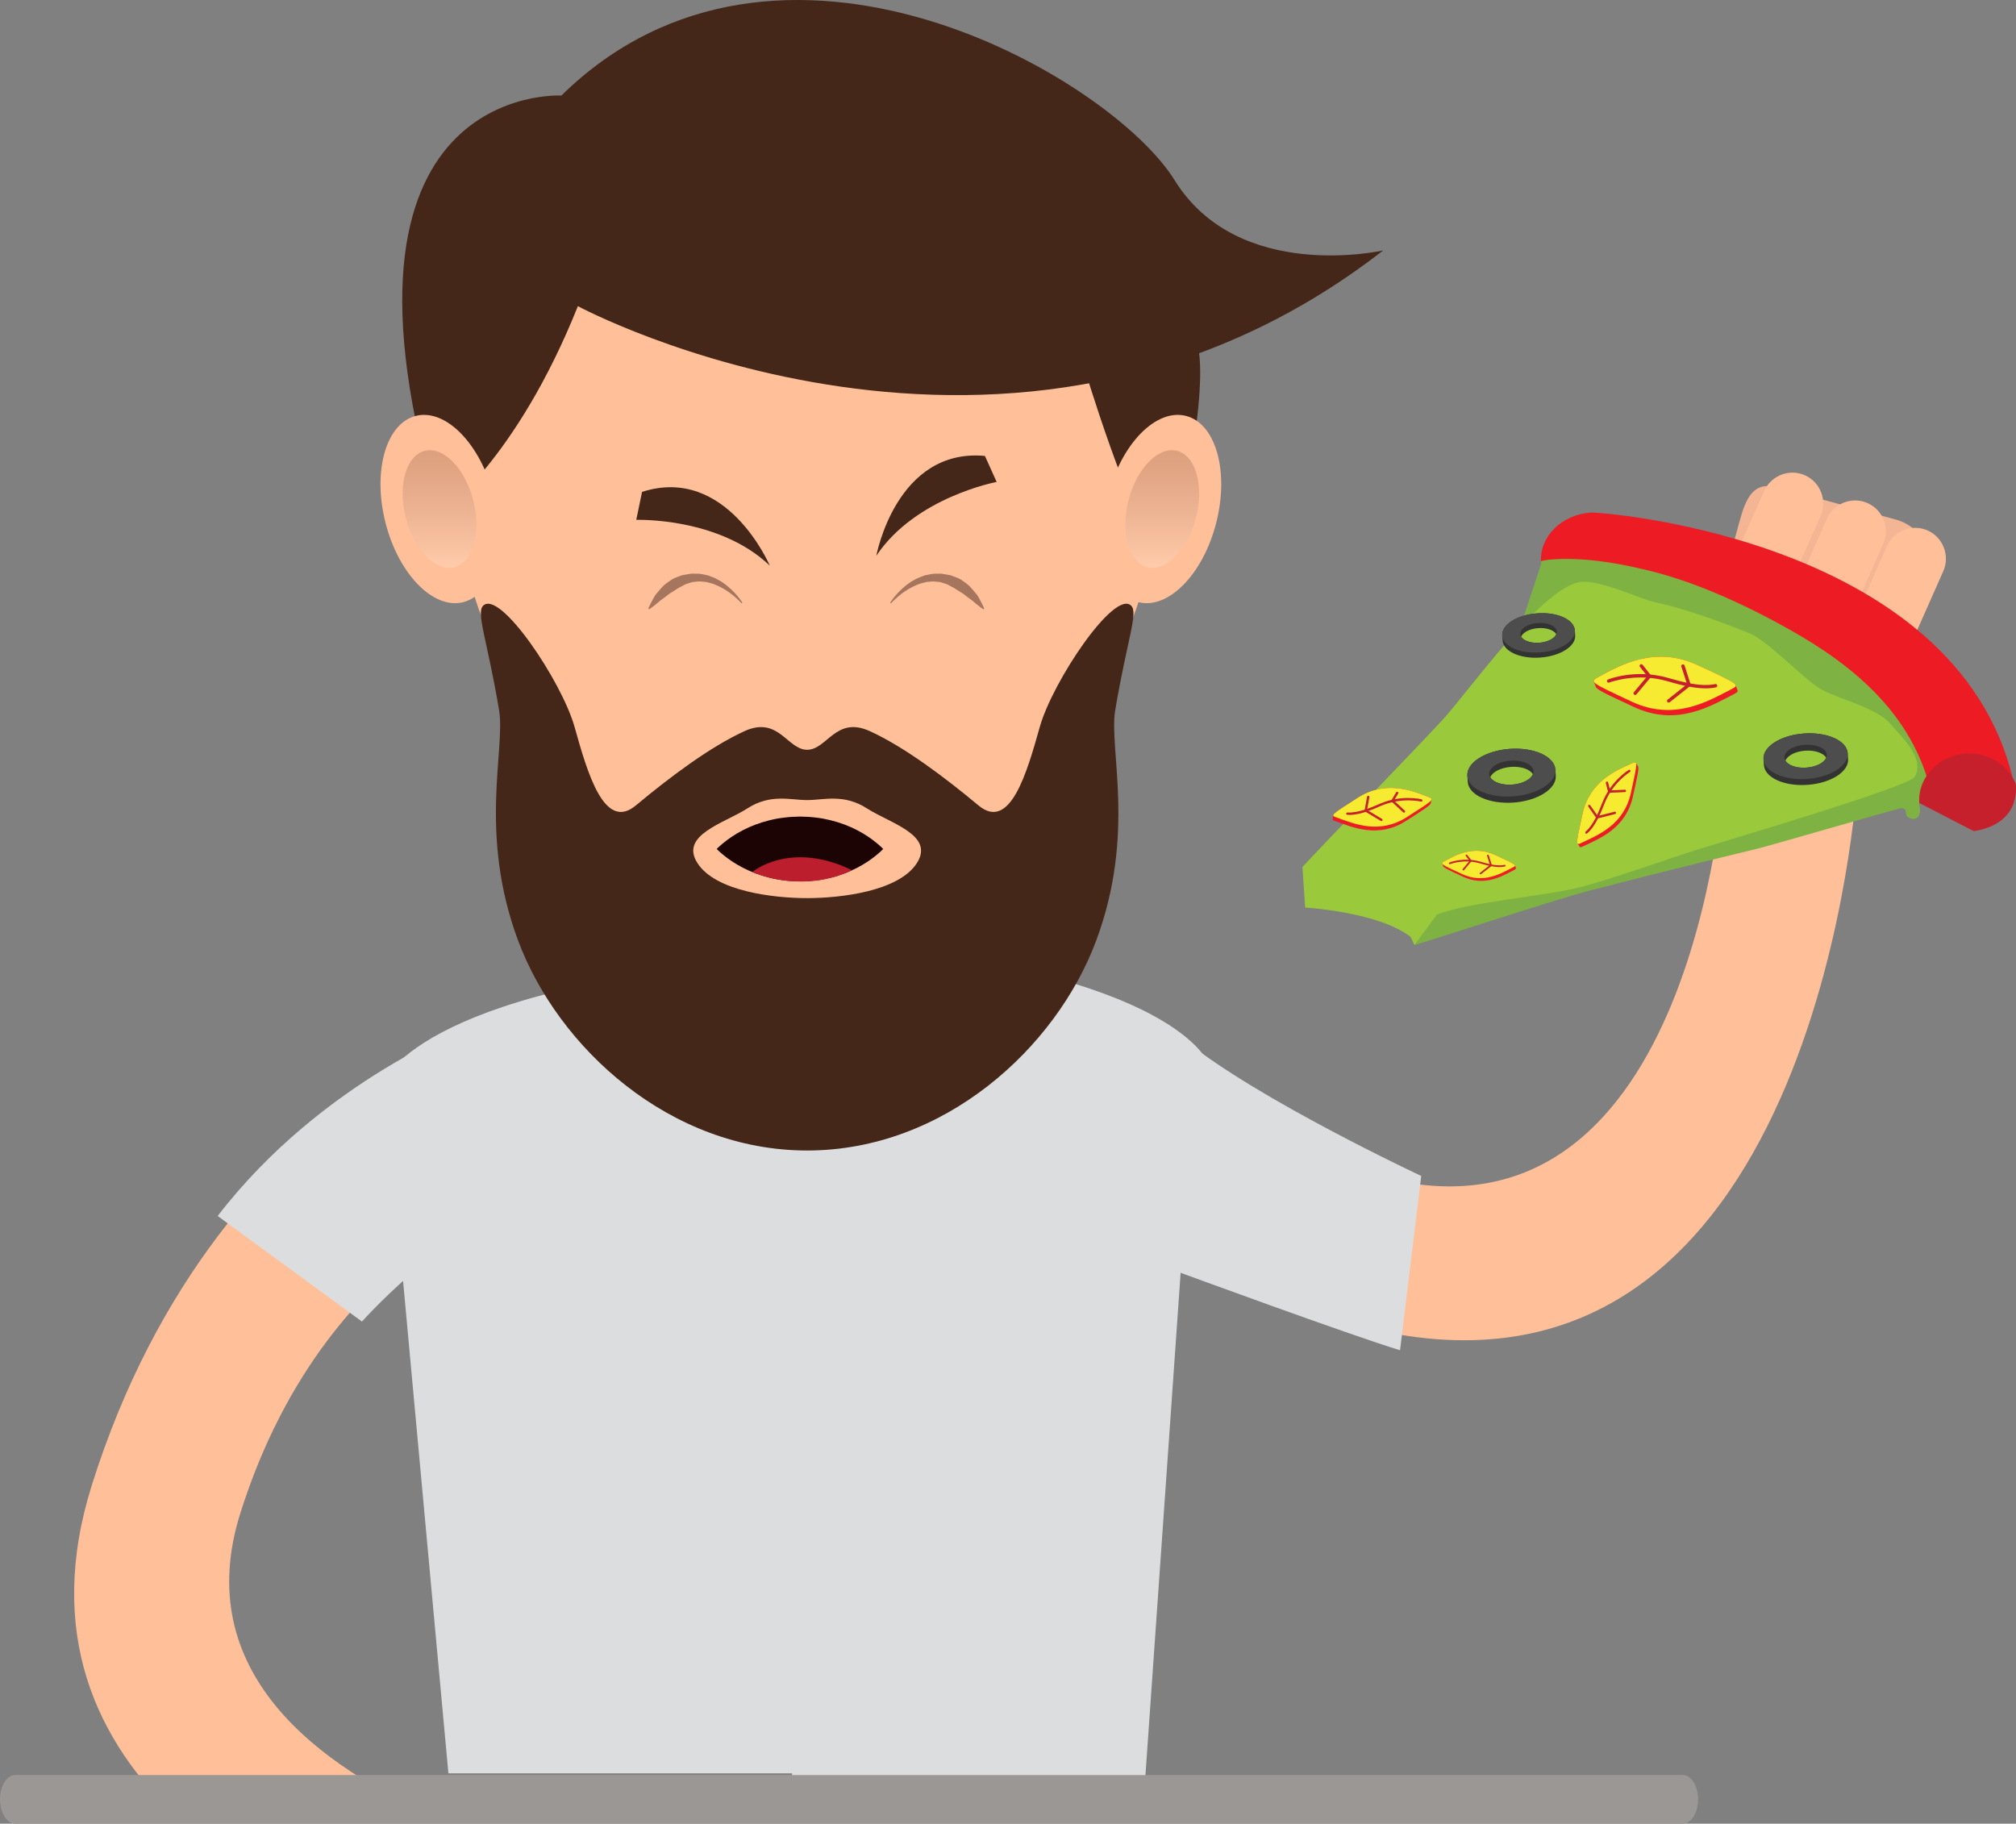<!-- Generator: Adobe Illustrator 19.2.1, SVG Export Plug-In  -->
<svg version="1.1"
	 xmlns="http://www.w3.org/2000/svg" xmlns:xlink="http://www.w3.org/1999/xlink" xmlns:a="http://ns.adobe.com/AdobeSVGViewerExtensions/3.0/"
	 x="0px" y="0px" width="329.196px" height="297.806px" viewBox="0 0 329.196 297.806"
	 style="enable-background:new 0 0 329.196 297.806;" xml:space="preserve">
<rect x="0" y="0" width="329.196" height="297.806" fill="#808080" stroke="none"/>
<style type="text/css">
	.st0{fill:#FFC099;}
	.st1{fill:#F4B594;}
	.st2{fill:#B37C5C;}
	.st3{fill:#DCDDDE;}
	.st4{fill:#ED1C24;}
	.st5{fill:#7EB242;}
	.st6{fill:#C5202B;}
	.st7{fill:#9ACA3C;}
	.st8{fill:#333333;}
	.st9{fill:#4D4D4D;}
	.st10{fill:#F7EB32;}
	.st11{fill:#9B9794;}
	.st12{fill:#442718;}
	.st13{opacity:0.17;fill:url(#SVGID_1_);}
	.st14{opacity:0.17;fill:url(#SVGID_2_);}
	.st15{fill:#1D0404;}
	.st16{fill:#BC1E2D;}
	.st17{opacity:0.4;}
	.st18{opacity:0.17;fill:url(#SVGID_3_);}
	.st19{opacity:0.17;fill:url(#SVGID_4_);}
</style>
<defs>
</defs>
<path class="st0" d="M149.69,162.246c0,9.063-7.35,16.411-16.415,16.411l0,0c-9.065,0-16.411-7.348-16.411-16.411v-32.468
	c0-9.065,7.346-16.413,16.411-16.413l0,0c9.065,0,16.415,7.348,16.415,16.413V162.246z"/>
<g>
	<path class="st0" d="M168.358,149.459c0,0,12.938,35.134,61.113,43.62c48.174,8.487,52.208-67.961,52.208-67.961l21.586,2.518
		c0,0-5.991,102.364-75.192,90.227c-69.214-12.14-89.525-64.132-89.525-64.132S151.335,129.192,168.358,149.459z"/>
	<path class="st1" d="M278.064,124.895l19.159,5.232c4.118,1.12,8.405-1.325,9.534-5.446l8.268-30.304
		c1.123-4.118-1.329-8.408-5.451-9.531l-19.155-5.23c-4.118-1.121-5.296,1.598-6.42,5.715l-8.542,31.225
		C274.335,120.673,273.946,123.774,278.064,124.895z"/>
	<path class="st0" d="M301.982,115.485L301.982,115.485c2.53,1.118,5.523-0.037,6.64-2.572l8.703-19.647
		c1.117-2.533-0.038-5.521-2.563-6.643l0,0c-2.533-1.119-5.526,0.037-6.64,2.566l-8.706,19.654
		C298.295,111.375,299.451,114.36,301.982,115.485z"/>
	<path class="st0" d="M292.181,111.012L292.181,111.012c2.528,1.115,5.518-0.034,6.64-2.566l8.704-19.655
		c1.117-2.533-0.039-5.513-2.568-6.637l0,0c-2.528-1.123-5.524,0.03-6.634,2.566l-8.703,19.649
		C288.499,106.902,289.652,109.888,292.181,111.012z"/>
	<path class="st0" d="M281.952,106.468L281.952,106.468c2.527,1.117,5.517-0.033,6.639-2.566l8.693-19.651
		c1.126-2.532-0.024-5.515-2.561-6.642l0,0c-2.528-1.123-5.513,0.035-6.639,2.566l-8.7,19.656
		C278.265,102.357,279.418,105.349,281.952,106.468z"/>
	<path class="st0" d="M285.623,109.325c0,0,10.182-0.942,10.649-5.595c0.451-4.651-5.276-1.229-12.493-4.837
		c-7.215-3.594-12.001-5.65-12.31-2.86c-0.319,2.8-1.96,22.853,4.058,25.005C281.55,123.192,285.623,109.325,285.623,109.325z"/>
	<path class="st2" d="M311.509,106.154c0,0-3.822,10.395-9.041,8.968c-5.804-1.587-1.739-9.208,1.193-16.009
		c0,0-9.29,14.294-3.27,17.009C306.409,118.844,309.324,113.459,311.509,106.154z"/>
	<path class="st2" d="M285.552,108.566c0,0-1.862,2.173-5.439,1.391c0,0,3.104-0.391,3.669-1.908L285.552,108.566z"/>
	<path class="st2" d="M302.922,99.202c0,0-5.002,15.863-11.807,9.802l-1.232,0.498c0,0,3.474,4.117,7.206,1.185
		C300.827,107.751,302.922,99.202,302.922,99.202z"/>
	<path class="st2" d="M296.214,103.987c0,0,1.314-1.898-0.615-2.211c-1.937-0.313-8.665,0.079-16.853-5.258
		c0,0,9.027,4.458,13.61,4.354C296.931,100.766,298.184,101.616,296.214,103.987z"/>
	<path class="st2" d="M289.531,100.577c0,0,2.272-4.101,3.049-5.999l-2.174,6.287L289.531,100.577z"/>
	<polygon class="st2" points="281.132,97.713 283.796,89.835 280.151,97.251 	"/>
	<polygon class="st2" points="291.933,101.091 294.196,94.261 291.101,101.021 	"/>
	<path class="st0" d="M286.35,108.741c0,0,2.405,1.491,2.683,5.983c1.158,18.878-15.466,4.62-15.466,4.62L286.35,108.741z"/>
	<path class="st2" d="M295.868,105.043c0,0-4.894,6.91-14.168,1.137C281.701,106.18,288.169,115.093,295.868,105.043z"/>
	<path class="st2" d="M287.013,109.157c0,0,2,2.867,1.982,5.862c0,0,1.044-2.07-0.974-5.823L287.013,109.157z"/>
</g>
<path class="st0" d="M39.248,247.088c14.64-46.378,50.954-54.557,50.954-54.557c22.195-14.139-0.331-29.937-0.331-29.937
	s-53.888,13.25-74.862,79.884c-7.602,24.15,0.637,41.84,14.227,54.584h42.73C51.957,288.482,31.059,273.032,39.248,247.088z"/>
<path class="st3" d="M35.545,198.569l23.561,17.242c0,0,17.603-19.907,35.485-22.87c17.878-2.963-16.847-22.619-16.847-22.619
	l-0.683-3.021C77.061,167.301,52.7,176.245,35.545,198.569z"/>
<path class="st3" d="M130.658,156.541v133.049H73.221L62.797,176.384C62.797,176.384,69.28,160.1,130.658,156.541z"/>
<path class="st3" d="M129.332,153.541v140.291h57.433l6.229-88.915l0,0l4.196-31.534C197.19,173.383,190.71,157.1,129.332,153.541z"
	/>
<path class="st3" d="M228.616,220.491l3.461-28.461c0,0-26.652-12.449-38.611-22.172c-12.744-10.361-5.756,28.497-5.756,28.497
	l4.395,9.242C192.105,207.598,220.924,218.184,228.616,220.491z"/>
<g>
	<path class="st4" d="M259.768,83.704c-4.769,0.317-8.413,3.944-8.137,8.103c0.276,4.161,4.368,7.269,9.137,6.953
		c3.192-0.212,5.866-1.898,7.215-4.24c7.291,1.633,15.116,5.098,22.983,9.582c10.167,5.796,19.809,13.833,22.283,27.062
		l15.907-1.712C321.511,88.124,261.667,83.578,259.768,83.704z"/>
	<g>
		<path class="st5" d="M315.637,130.84c-2.593-13.735-12.767-22.06-23.492-28.073c-8.297-4.646-16.552-8.229-24.246-9.904
			c-10.107-2.401-15.936-1.448-16.269-1.204c0.002,0.059-0.001,0.099,0.002,0.147c0.276,4.161,4.368,7.269,9.137,6.953
			c3.192-0.212,5.866-1.898,7.215-4.24c7.291,1.633,15.116,5.098,22.983,9.582c10.163,5.796,19.809,13.833,22.283,27.062
			L315.637,130.84z"/>
	</g>
	<path class="st6" d="M329.042,127.753c-1.297-2.938-4.419-4.937-8.009-4.699c-4.489,0.298-7.908,3.917-7.632,8.069l0.001,0.009
		l-0.023-0.019l8.929,4.615c4.036-0.628,7.175-2.906,6.868-7.658L329.042,127.753z"/>
	<path class="st5" d="M230.952,154.326c1.363-0.333,22.901-7.401,28.378-8.824c15-3.902,26.698-6.673,28.049-7.015
		c2.994-0.79,18.571-5.333,22.939-6.492c0.528-0.141,0.932,0.243,0.917,0.709c-0.033,0.916,1.095,1.075,1.492,1.001
		c0.438-0.07,0.822-0.678,0.801-1.453c-0.005-0.371-0.078-0.666-0.186-1.094l0,0c-1.241-6.645-3.031-11.822-6.835-16.409
		c-3.746-4.511-10.151-8.324-15.184-11.198c-8.65-4.943-17.261-8.713-24.967-10.293c-8.292-1.693-14.697-1.143-14.697-1.143"/>
	<path class="st7" d="M234.672,149.312c5.562-2.063,17.56-2.965,23.305-4.417c4.948-1.261,14.571-4.729,19.447-6.237
		c5.066-1.572,34.166-10.171,35.204-11.766c1.963-3.018-2.637-7.043-3.855-8.605c-2.058-2.625-8.531-4.11-11.437-5.753
		c-2.576-1.451-8.809-7.978-11.554-9.077c-4.803-1.936-10.715-4.1-15.779-5.18c-2.074-0.446-9.106-3.788-12.103-3.22
		c-6.384,1.222-17.936,17.681-22.322,22.473c-3.546,3.87-19.348,20.185-22.899,24.049l0.44,6.628c0,0,11.863,0.682,17.174,4.746
		c0.105,0.081,0.667,1.368,0.667,1.368L234.672,149.312z"/>
	<g>
		<path class="st8" d="M257.159,102.926c-0.128-1.77-2.885-3.016-6.156-2.769c-3.274,0.229-5.82,1.856-5.698,3.614
			c0.009,0.135,0.046,0.689,0.055,0.833c0.128,1.77,2.883,3.014,6.159,2.776c3.269-0.233,5.818-1.86,5.694-3.623
			C257.204,103.613,257.168,103.07,257.159,102.926z M251.348,104.962c-1.379,0.092-2.566-0.331-2.952-0.998
			c0.293-0.698,1.4-1.298,2.779-1.39c1.377-0.101,2.565,0.327,2.953,0.989C253.835,104.265,252.723,104.864,251.348,104.962z"/>
		<path class="st9" d="M257.159,102.926c0.124,1.77-2.425,3.388-5.695,3.614c-3.277,0.238-6.031-0.999-6.159-2.769
			c-0.121-1.759,2.424-3.385,5.698-3.614C254.274,99.91,257.031,101.157,257.159,102.926z M251.119,101.742
			c-1.648,0.11-2.934,0.935-2.868,1.824c0.063,0.88,1.45,1.505,3.097,1.396c1.649-0.125,2.93-0.939,2.865-1.833
			C254.153,102.253,252.762,101.623,251.119,101.742z"/>
	</g>
	<g>
		<path class="st8" d="M301.715,122.995c-0.145-2.048-3.347-3.488-7.14-3.217c-3.796,0.271-6.757,2.149-6.609,4.202
			c0.011,0.162,0.049,0.803,0.064,0.967c0.143,2.048,3.341,3.49,7.137,3.217c3.799-0.273,6.76-2.161,6.611-4.211
			C301.768,123.798,301.726,123.16,301.715,122.995z M294.974,125.35c-1.602,0.127-2.978-0.375-3.43-1.142
			c0.34-0.829,1.632-1.509,3.225-1.624c1.607-0.107,2.979,0.386,3.433,1.151C297.857,124.565,296.57,125.235,294.974,125.35z"/>
		<path class="st9" d="M301.715,122.995c0.148,2.041-2.812,3.929-6.611,4.202c-3.796,0.273-6.995-1.169-7.137-3.217
			c-0.148-2.052,2.813-3.931,6.609-4.202C298.368,119.508,301.57,120.947,301.715,122.995z M294.705,121.625
			c-1.911,0.127-3.4,1.081-3.326,2.118c0.075,1.024,1.686,1.753,3.595,1.606c1.908-0.136,3.4-1.083,3.324-2.116
			C298.222,122.208,296.617,121.48,294.705,121.625z"/>
	</g>
	<g>
		<path class="st8" d="M222.846,141.278"/>
		<path class="st9" d="M230.308,144.639"/>
	</g>
	<g>
		<path class="st8" d="M253.979,125.653c-0.151-2.137-3.495-3.647-7.466-3.363c-3.964,0.293-7.058,2.259-6.906,4.395
			c0.012,0.176,0.056,0.84,0.067,1.015c0.154,2.139,3.497,3.633,7.468,3.363c3.966-0.293,7.059-2.256,6.903-4.404
			C254.036,126.504,253.991,125.829,253.979,125.653z M246.936,128.124c-1.676,0.121-3.114-0.398-3.586-1.201
			c0.357-0.86,1.706-1.57,3.373-1.691c1.675-0.123,3.113,0.394,3.584,1.199C249.952,127.291,248.602,128.002,246.936,128.124z"/>
		<path class="st9" d="M253.979,125.653c0.156,2.146-2.937,4.114-6.904,4.393c-3.97,0.284-7.314-1.223-7.468-3.361
			c-0.152-2.137,2.941-4.102,6.906-4.395C250.484,122.006,253.828,123.516,253.979,125.653z M246.656,124.224
			c-1.996,0.133-3.556,1.13-3.477,2.204c0.077,1.074,1.76,1.838,3.757,1.696c1.995-0.144,3.555-1.132,3.476-2.215
			C250.335,124.837,248.652,124.076,246.656,124.224z"/>
	</g>
	<g>
		<path class="st4" d="M217.599,133.689l0.12-0.523l0,0c-0.036-0.318,0.933-0.93,3.992-2.891c4.533-2.895,8.785-1.205,11.453-0.168
			c0.371,0.14,0.617,0.241,0.613,0.415l0,0l-0.005,0.01c0,0.011-0.005,0.032-0.011,0.049l-0.128,0.556
			c-0.011,0.34-1.02,0.991-4.032,2.91c-4.529,2.904-8.716,1.047-11.4,0.104C217.773,133.987,217.509,133.908,217.599,133.689z"/>
		<path class="st10" d="M221.71,130.274c-4.528,2.895-4.475,2.854-3.373,3.247c2.689,0.958,6.872,2.809,11.402-0.095
			c4.531-2.895,4.531-2.895,3.418-3.318C230.491,129.07,226.241,127.379,221.71,130.274z"/>
		<g>
			<path class="st6" d="M220.392,133.073c-0.134,0-0.266-0.005-0.394-0.017c-0.105-0.01-0.184-0.102-0.174-0.207
				c0.01-0.105,0.092-0.16,0.207-0.174c1.674,0.135,3.943-0.834,5.288-1.422c3.497-1.519,6.67-0.759,6.806-0.727
				c0.102,0.025,0.164,0.129,0.139,0.232c-0.025,0.102-0.127,0.155-0.232,0.139c-0.03-0.007-3.183-0.76-6.558,0.707
				C224.194,132.164,222.117,133.073,220.392,133.073z"/>
		</g>
		<g>
			<path class="st6" d="M229.257,132.706c-0.047,0-0.094-0.017-0.13-0.052l-1.883-1.739c-0.067-0.062-0.08-0.16-0.033-0.239
				l0.769-1.285c0.053-0.09,0.169-0.119,0.262-0.065c0.09,0.053,0.12,0.172,0.065,0.262l-0.688,1.151l1.769,1.634
				c0.077,0.072,0.082,0.192,0.01,0.271C229.36,132.684,229.308,132.706,229.257,132.706z"/>
		</g>
		<g>
			<path class="st6" d="M225.572,134.081c-0.033,0-0.067-0.01-0.099-0.028l-2.551-1.524c-0.069-0.04-0.104-0.119-0.09-0.197
				l0.398-2.231c0.018-0.105,0.124-0.165,0.222-0.155c0.104,0.018,0.174,0.119,0.155,0.222l-0.374,2.1l2.438,1.457
				c0.09,0.053,0.12,0.17,0.065,0.262C225.701,134.048,225.637,134.081,225.572,134.081z"/>
		</g>
	</g>
	<g>
		<path class="st4" d="M257.92,138.24l-0.29-0.46l0,0c-0.247-0.197,0.002-1.309,0.78-4.871c1.155-5.246,5.357-7.061,7.974-8.218
			c0.372-0.148,0.612-0.263,0.73-0.136l0,0l0.007,0.009c0.008,0.011,0.016,0.029,0.025,0.049l0.304,0.486
			c0.233,0.246-0.021,1.42-0.792,4.911c-1.152,5.246-5.42,6.9-7.994,8.121C258.261,138.332,258.008,138.456,257.92,138.24z"/>
		<path class="st10" d="M258.411,132.909c-1.156,5.258-1.144,5.188-0.087,4.69c2.573-1.23,6.84-2.874,7.994-8.13
			c1.152-5.258,1.156-5.258,0.066-4.778C263.761,125.849,259.565,127.663,258.411,132.909z"/>
		<g>
			<path class="st6" d="M259.042,136.141c-0.055,0-0.109-0.023-0.147-0.069c-0.067-0.082-0.057-0.202,0.023-0.271
				c1.283-1.079,2.147-3.262,2.719-4.705c1.412-3.592,4.201-5.29,4.318-5.36c0.092-0.055,0.207-0.027,0.262,0.065
				c0.055,0.09,0.025,0.209-0.065,0.262c-0.028,0.017-2.795,1.708-4.142,5.135c-0.602,1.519-1.487,3.755-2.844,4.897
				C259.129,136.126,259.086,136.141,259.042,136.141z"/>
		</g>
		<g>
			<path class="st6" d="M262.772,129.459c-0.087,0-0.164-0.06-0.185-0.145l-0.371-1.454c-0.027-0.102,0.035-0.206,0.139-0.232
				c0.09-0.023,0.206,0.035,0.232,0.139l0.333,1.302l2.403-0.104c0,0,0.005-0.002,0.008-0.002c0.102,0,0.187,0.08,0.19,0.184
				c0.005,0.105-0.077,0.196-0.182,0.199l-2.558,0.112C262.777,129.459,262.775,129.459,262.772,129.459z"/>
		</g>
		<g>
			<path class="st6" d="M260.817,133.662c-0.062,0-0.12-0.03-0.157-0.082l-1.3-1.856c-0.06-0.087-0.04-0.207,0.047-0.267
				c0.087-0.058,0.209-0.04,0.267,0.047l1.225,1.749l2.749-0.697c0.1-0.028,0.206,0.035,0.232,0.139
				c0.027,0.102-0.037,0.207-0.139,0.232l-2.877,0.729C260.848,133.658,260.832,133.662,260.817,133.662z"/>
		</g>
	</g>
	<g>
		<path class="st4" d="M247.529,141.728l-0.137-0.369l-0.002,0c-0.001-0.234-0.765-0.582-3.178-1.716
			c-3.565-1.665-6.488-0.025-8.324,0.981c-0.257,0.145-0.427,0.244-0.402,0.377l-0.002,0l0.002,0
			c0.001,0.009,0.012,0.029,0.015,0.029l0.148,0.396c0.038,0.241,0.835,0.616,3.207,1.723c3.565,1.668,6.426-0.078,8.282-1.027
			C247.43,141.966,247.617,141.876,247.529,141.728z"/>
		<path class="st10" d="M244.212,139.643c3.571,1.669,3.528,1.642,2.767,2.032c-1.862,0.951-4.716,2.706-8.287,1.036
			c-3.564-1.656-3.564-1.656-2.8-2.087C237.724,139.618,240.647,137.978,244.212,139.643z"/>
		<g>
			<path class="st6" d="M244.866,141.59c-1.108,0-2.348-0.359-3.233-0.615c-2.608-0.742-4.822,0.122-4.844,0.132
				c-0.072,0.032-0.154-0.005-0.182-0.079c-0.028-0.072,0.007-0.154,0.079-0.182c0.09-0.037,2.314-0.907,5.006-0.147
				c1.12,0.324,2.78,0.809,3.975,0.528c0.082-0.017,0.152,0.03,0.169,0.105s-0.03,0.15-0.105,0.169
				C245.458,141.563,245.167,141.59,244.866,141.59z"/>
		</g>
		<g>
			<path class="st6" d="M238.954,142.147c-0.032,0-0.063-0.01-0.09-0.033c-0.058-0.048-0.067-0.137-0.017-0.197l1.128-1.353
				l-0.617-0.779c-0.048-0.06-0.037-0.149,0.023-0.197c0.062-0.047,0.15-0.035,0.197,0.023l0.687,0.867
				c0.04,0.052,0.04,0.125-0.003,0.177l-1.201,1.442C239.035,142.13,238.995,142.147,238.954,142.147z"/>
		</g>
		<g>
			<path class="st6" d="M241.765,142.776c-0.042,0-0.082-0.018-0.11-0.053c-0.048-0.062-0.037-0.149,0.023-0.197l1.626-1.277
				l-0.475-1.499c-0.023-0.074,0.017-0.152,0.092-0.175c0.072-0.028,0.154,0.018,0.175,0.092l0.505,1.591
				c0.018,0.055-0.002,0.115-0.047,0.152l-1.703,1.337C241.825,142.766,241.795,142.776,241.765,142.776z"/>
		</g>
	</g>
	<g>
		<path class="st4" d="M283.712,112.688l-0.27-0.722l0,0c-0.008-0.455-1.49-1.136-6.191-3.34
			c-6.953-3.239-12.647-0.054-16.225,1.914c-0.497,0.285-0.831,0.463-0.786,0.714l0,0l0.005,0.009
			c0.005,0.027,0.013,0.047,0.028,0.076l0.284,0.758c0.08,0.48,1.626,1.203,6.25,3.354c6.949,3.251,12.52-0.151,16.142-2.005
			C283.521,113.146,283.881,112.977,283.712,112.688z"/>
		<path class="st10" d="M277.251,108.626c6.954,3.239,6.87,3.198,5.384,3.966c-3.618,1.844-9.189,5.246-16.14,2.005
			c-6.949-3.239-6.954-3.229-5.463-4.057C264.606,108.573,270.301,105.387,277.251,108.626z"/>
		<g>
			<path class="st6" d="M278.518,112.409c-2.157,0-4.575-0.692-6.301-1.186c-5.09-1.45-9.394,0.222-9.437,0.239
				c-0.134,0.053-0.297-0.015-0.354-0.154c-0.055-0.14,0.013-0.299,0.154-0.354c0.179-0.074,4.518-1.759,9.756-0.266
				c2.171,0.622,5.4,1.546,7.746,1.018c0.145-0.037,0.292,0.058,0.326,0.206s-0.059,0.292-0.206,0.326
				C279.675,112.359,279.105,112.409,278.518,112.409z"/>
		</g>
		<g>
			<path class="st6" d="M267.004,113.487c-0.062,0-0.124-0.02-0.175-0.063c-0.115-0.095-0.13-0.267-0.033-0.384l2.194-2.628
				l-1.195-1.507c-0.094-0.119-0.074-0.291,0.043-0.384c0.12-0.095,0.289-0.075,0.384,0.043l1.333,1.683
				c0.08,0.102,0.079,0.246-0.005,0.346l-2.338,2.799C267.159,113.454,267.083,113.487,267.004,113.487z"/>
		</g>
		<g>
			<path class="st6" d="M272.478,114.735c-0.08,0-0.16-0.035-0.214-0.104c-0.094-0.117-0.074-0.289,0.045-0.383l3.173-2.513
				l-0.929-2.892c-0.045-0.144,0.033-0.297,0.177-0.344c0.142-0.042,0.296,0.032,0.344,0.177l0.986,3.073
				c0.033,0.109-0.002,0.227-0.092,0.297l-3.322,2.63C272.597,114.717,272.538,114.735,272.478,114.735z"/>
		</g>
	</g>
</g>
<path class="st11" d="M274.779,297.806H2.505c-1.383,0-2.505-1.779-2.505-3.973c0-2.194,1.122-3.973,2.505-3.973h272.274
	c1.383,0,2.505,1.779,2.505,3.973C277.284,296.027,276.162,297.806,274.779,297.806z"/>
<g>
	<path class="st0" d="M191.822,68.797c0-33.147-26.875-60.019-60.022-60.019c-33.143,0-60.011,26.871-60.011,60.019
		c0,6.272,0.958,12.313,2.737,17.996c13.361,57.367,53.579,62.93,57.053,62.816c3.507,0.114,44.18-5.446,57.65-62.922l-0.128,0.028
		C190.868,81.057,191.822,75.039,191.822,68.797z"/>
</g>
<path class="st12" d="M176.806,59.269c0,0,8.043,26.789,11.794,28.969c3.759,2.18,8.336-22.038,7.206-30.56
	C194.684,49.154,176.806,59.269,176.806,59.269z"/>
<g>
	<path class="st12" d="M71.773,84.05c0,0,12.472-8.765,22.591-34.053c0,0,70.803,38.103,131.499-9.105
		c0,0-23.601,5.396-34.057-11.466C181.358,12.57,127.071-19.127,91.667,15.602C91.667,15.602,50.529,13.243,71.773,84.05z"/>
</g>
<g>
	
		<ellipse transform="matrix(0.247 -0.969 0.969 0.247 62.353 246.491)" class="st0" cx="189.784" cy="83.124" rx="15.694" ry="9.105"/>
	
		<linearGradient id="SVGID_1_" gradientUnits="userSpaceOnUse" x1="-2251.816" y1="92.732" x2="-2251.816" y2="73.514" gradientTransform="matrix(-1 0 0 1 -2062.032 0)">
		<stop  offset="0" style="stop-color:#FFFFFF"/>
		<stop  offset="0.23" style="stop-color:#C8B9B9"/>
		<stop  offset="0.509" style="stop-color:#8B6B6B"/>
		<stop  offset="0.74" style="stop-color:#5D3131"/>
		<stop  offset="0.909" style="stop-color:#420D0D"/>
		<stop  offset="1" style="stop-color:#370000"/>
	</linearGradient>
	<path class="st13" d="M184.272,81.722c-1.339,5.248,0.044,10.131,3.094,10.905c3.042,0.777,6.596-2.847,7.931-8.097
		c1.338-5.248-0.044-10.133-3.094-10.911C189.165,72.841,185.606,76.47,184.272,81.722z"/>
</g>
<g>
	<path class="st0" d="M80.59,80.874c2.14,8.402-0.072,16.215-4.941,17.457c-4.873,1.242-10.56-4.559-12.696-12.959
		c-2.144-8.4,0.068-16.217,4.941-17.457C72.767,66.673,78.454,72.476,80.59,80.874z"/>
	<linearGradient id="SVGID_2_" gradientUnits="userSpaceOnUse" x1="71.77" y1="92.732" x2="71.77" y2="73.514">
		<stop  offset="0" style="stop-color:#FFFFFF"/>
		<stop  offset="0.23" style="stop-color:#C8B9B9"/>
		<stop  offset="0.509" style="stop-color:#8B6B6B"/>
		<stop  offset="0.74" style="stop-color:#5D3131"/>
		<stop  offset="0.909" style="stop-color:#420D0D"/>
		<stop  offset="1" style="stop-color:#370000"/>
	</linearGradient>
	<path class="st14" d="M77.284,81.722c1.339,5.248-0.048,10.131-3.098,10.905c-3.042,0.777-6.597-2.847-7.927-8.097
		c-1.343-5.248,0.04-10.133,3.09-10.911C72.39,72.841,75.941,76.47,77.284,81.722z"/>
</g>
<path class="st12" d="M182.108,115.965c1.928-11.482,3.803-15.902,2.593-17.067c-2.745-2.645-12.812,12.348-14.912,19.808
	c-2.1,7.46-4.849,17.121-10.007,12.822c-5.595-4.663-12.119-9.558-17.722-12.123c-5.595-2.565-6.993,3.03-10.26,3.03
	c-3.262,0-4.661-5.595-10.256-3.03c-5.599,2.565-12.123,7.46-17.718,12.123c-5.162,4.298-7.911-5.362-10.003-12.822
	c-2.1-7.46-12.179-22.453-14.917-19.808c-1.21,1.164,0.665,5.585,2.589,17.067c1.07,6.416-3.41,20.178,3.122,37.665
	c6.529,17.487,24.803,34.245,47.182,34.245c22.387,0,40.662-16.758,47.19-34.245C185.518,136.143,181.034,122.381,182.108,115.965z
	 M149.704,140.963c-2.98,4.611-12.478,5.698-17.905,5.698c-5.423,0-14.916-1.086-17.896-5.698c-2.989-4.609,4.332-6.509,8.137-8.95
	c3.795-2.443,7.046-1.359,9.759-1.359c2.714,0,5.973-1.084,9.773,1.359C145.368,134.454,152.688,136.354,149.704,140.963z"/>
<path class="st12" d="M160.831,74.452l1.914,4.249c0,0-13.244,2.466-19.646,12.048C143.099,90.749,146.348,73.125,160.831,74.452z"
	/>
<path class="st12" d="M104.843,80.324l-0.946,4.57c0,0,13.466-0.484,21.802,7.469C125.699,92.363,118.686,75.874,104.843,80.324z"/>
<g>
	<path class="st15" d="M117.034,138.636c0,0,0.425-0.459,1.168-1.048c0.743-0.609,1.805-1.353,3.079-2.006
		c1.275-0.661,2.761-1.24,4.354-1.628c0.797-0.198,1.619-0.357,2.455-0.446c0.836-0.118,1.686-0.135,2.535-0.165
		c0.85,0.029,1.7,0.038,2.536,0.157c0.836,0.078,1.659,0.251,2.455,0.441c1.593,0.385,3.079,0.964,4.354,1.627
		c1.274,0.657,2.336,1.402,3.079,2.016c0.744,0.591,1.168,1.053,1.168,1.053s-0.425,0.462-1.168,1.053
		c-0.743,0.613-1.805,1.36-3.079,2.016c-1.275,0.663-2.761,1.242-4.354,1.627c-0.797,0.189-1.619,0.363-2.455,0.44
		c-0.836,0.119-1.686,0.128-2.536,0.157c-0.849-0.03-1.699-0.046-2.535-0.165c-0.836-0.089-1.659-0.248-2.455-0.447
		c-1.593-0.388-3.079-0.967-4.354-1.628c-1.274-0.653-2.336-1.398-3.079-2.006C117.458,139.094,117.034,138.636,117.034,138.636z"/>
	<path class="st16" d="M122.857,142.394c0,0,6.146-5.202,16.247-0.3c0,0-2.264,1.276-5.861,1.715
		C130.33,144.165,126.46,143.923,122.857,142.394z"/>
</g>
<g class="st17">
	<path class="st15" d="M145.356,98.424c0,0,0.599-1.021,1.899-2.237c0.336-0.291,0.69-0.624,1.12-0.911
		c0.405-0.326,0.902-0.563,1.404-0.839c0.257-0.125,0.539-0.213,0.816-0.323l0.423-0.158l0.449-0.093
		c0.302-0.055,0.607-0.138,0.919-0.167l0.951-0.017c0.323-0.03,0.632,0.045,0.947,0.095c0.311,0.06,0.633,0.096,0.938,0.172
		c0.576,0.22,1.193,0.398,1.694,0.708c0.483,0.333,0.955,0.659,1.352,1.013c0.362,0.386,0.691,0.76,0.98,1.114
		c0.31,0.336,0.519,0.698,0.696,1.022c0.179,0.322,0.328,0.605,0.442,0.842c0.231,0.471,0.334,0.753,0.334,0.753l-0.136,0.099
		c0,0-0.262-0.166-0.671-0.478c-0.206-0.155-0.445-0.348-0.711-0.571c-0.258-0.232-0.553-0.483-0.903-0.714
		c-0.342-0.241-0.696-0.51-1.057-0.805c-0.399-0.236-0.808-0.48-1.215-0.765c-0.411-0.272-0.871-0.451-1.316-0.727
		c-0.234-0.097-0.481-0.158-0.727-0.238c-0.247-0.073-0.495-0.176-0.755-0.177l-0.78-0.074c-0.261-0.005-0.52,0.041-0.781,0.057
		l-0.391,0.034l-0.378,0.098c-0.25,0.07-0.506,0.116-0.746,0.203c-0.473,0.195-0.943,0.369-1.357,0.613
		c-0.434,0.208-0.806,0.473-1.163,0.703c-1.387,0.988-2.142,1.874-2.142,1.874L145.356,98.424z"/>
</g>
<g class="st17">
	<path class="st15" d="M121.094,98.526c0,0-0.755-0.885-2.142-1.874c-0.357-0.23-0.729-0.495-1.163-0.703
		c-0.414-0.244-0.884-0.417-1.357-0.613c-0.24-0.086-0.496-0.133-0.746-0.203l-0.378-0.098l-0.391-0.034
		c-0.261-0.016-0.52-0.062-0.781-0.057l-0.78,0.074c-0.261,0.001-0.508,0.104-0.755,0.177c-0.246,0.08-0.493,0.141-0.727,0.238
		c-0.445,0.275-0.906,0.455-1.316,0.727c-0.406,0.284-0.816,0.529-1.215,0.765c-0.361,0.295-0.716,0.564-1.057,0.805
		c-0.35,0.231-0.646,0.482-0.903,0.714c-0.266,0.223-0.505,0.417-0.711,0.571c-0.408,0.312-0.671,0.478-0.671,0.478l-0.136-0.099
		c0,0,0.103-0.281,0.334-0.753c0.114-0.237,0.263-0.52,0.442-0.842c0.177-0.324,0.385-0.686,0.696-1.022
		c0.29-0.353,0.618-0.728,0.98-1.113c0.397-0.354,0.869-0.679,1.352-1.013c0.501-0.309,1.118-0.487,1.694-0.708
		c0.305-0.075,0.627-0.112,0.938-0.172c0.314-0.051,0.623-0.125,0.947-0.095l0.951,0.017c0.312,0.029,0.617,0.112,0.919,0.167
		l0.449,0.093l0.423,0.158c0.277,0.11,0.559,0.198,0.816,0.323c0.502,0.276,1,0.513,1.404,0.839c0.43,0.287,0.784,0.621,1.12,0.911
		c1.3,1.216,1.899,2.237,1.899,2.237L121.094,98.526z"/>
</g>
</svg>